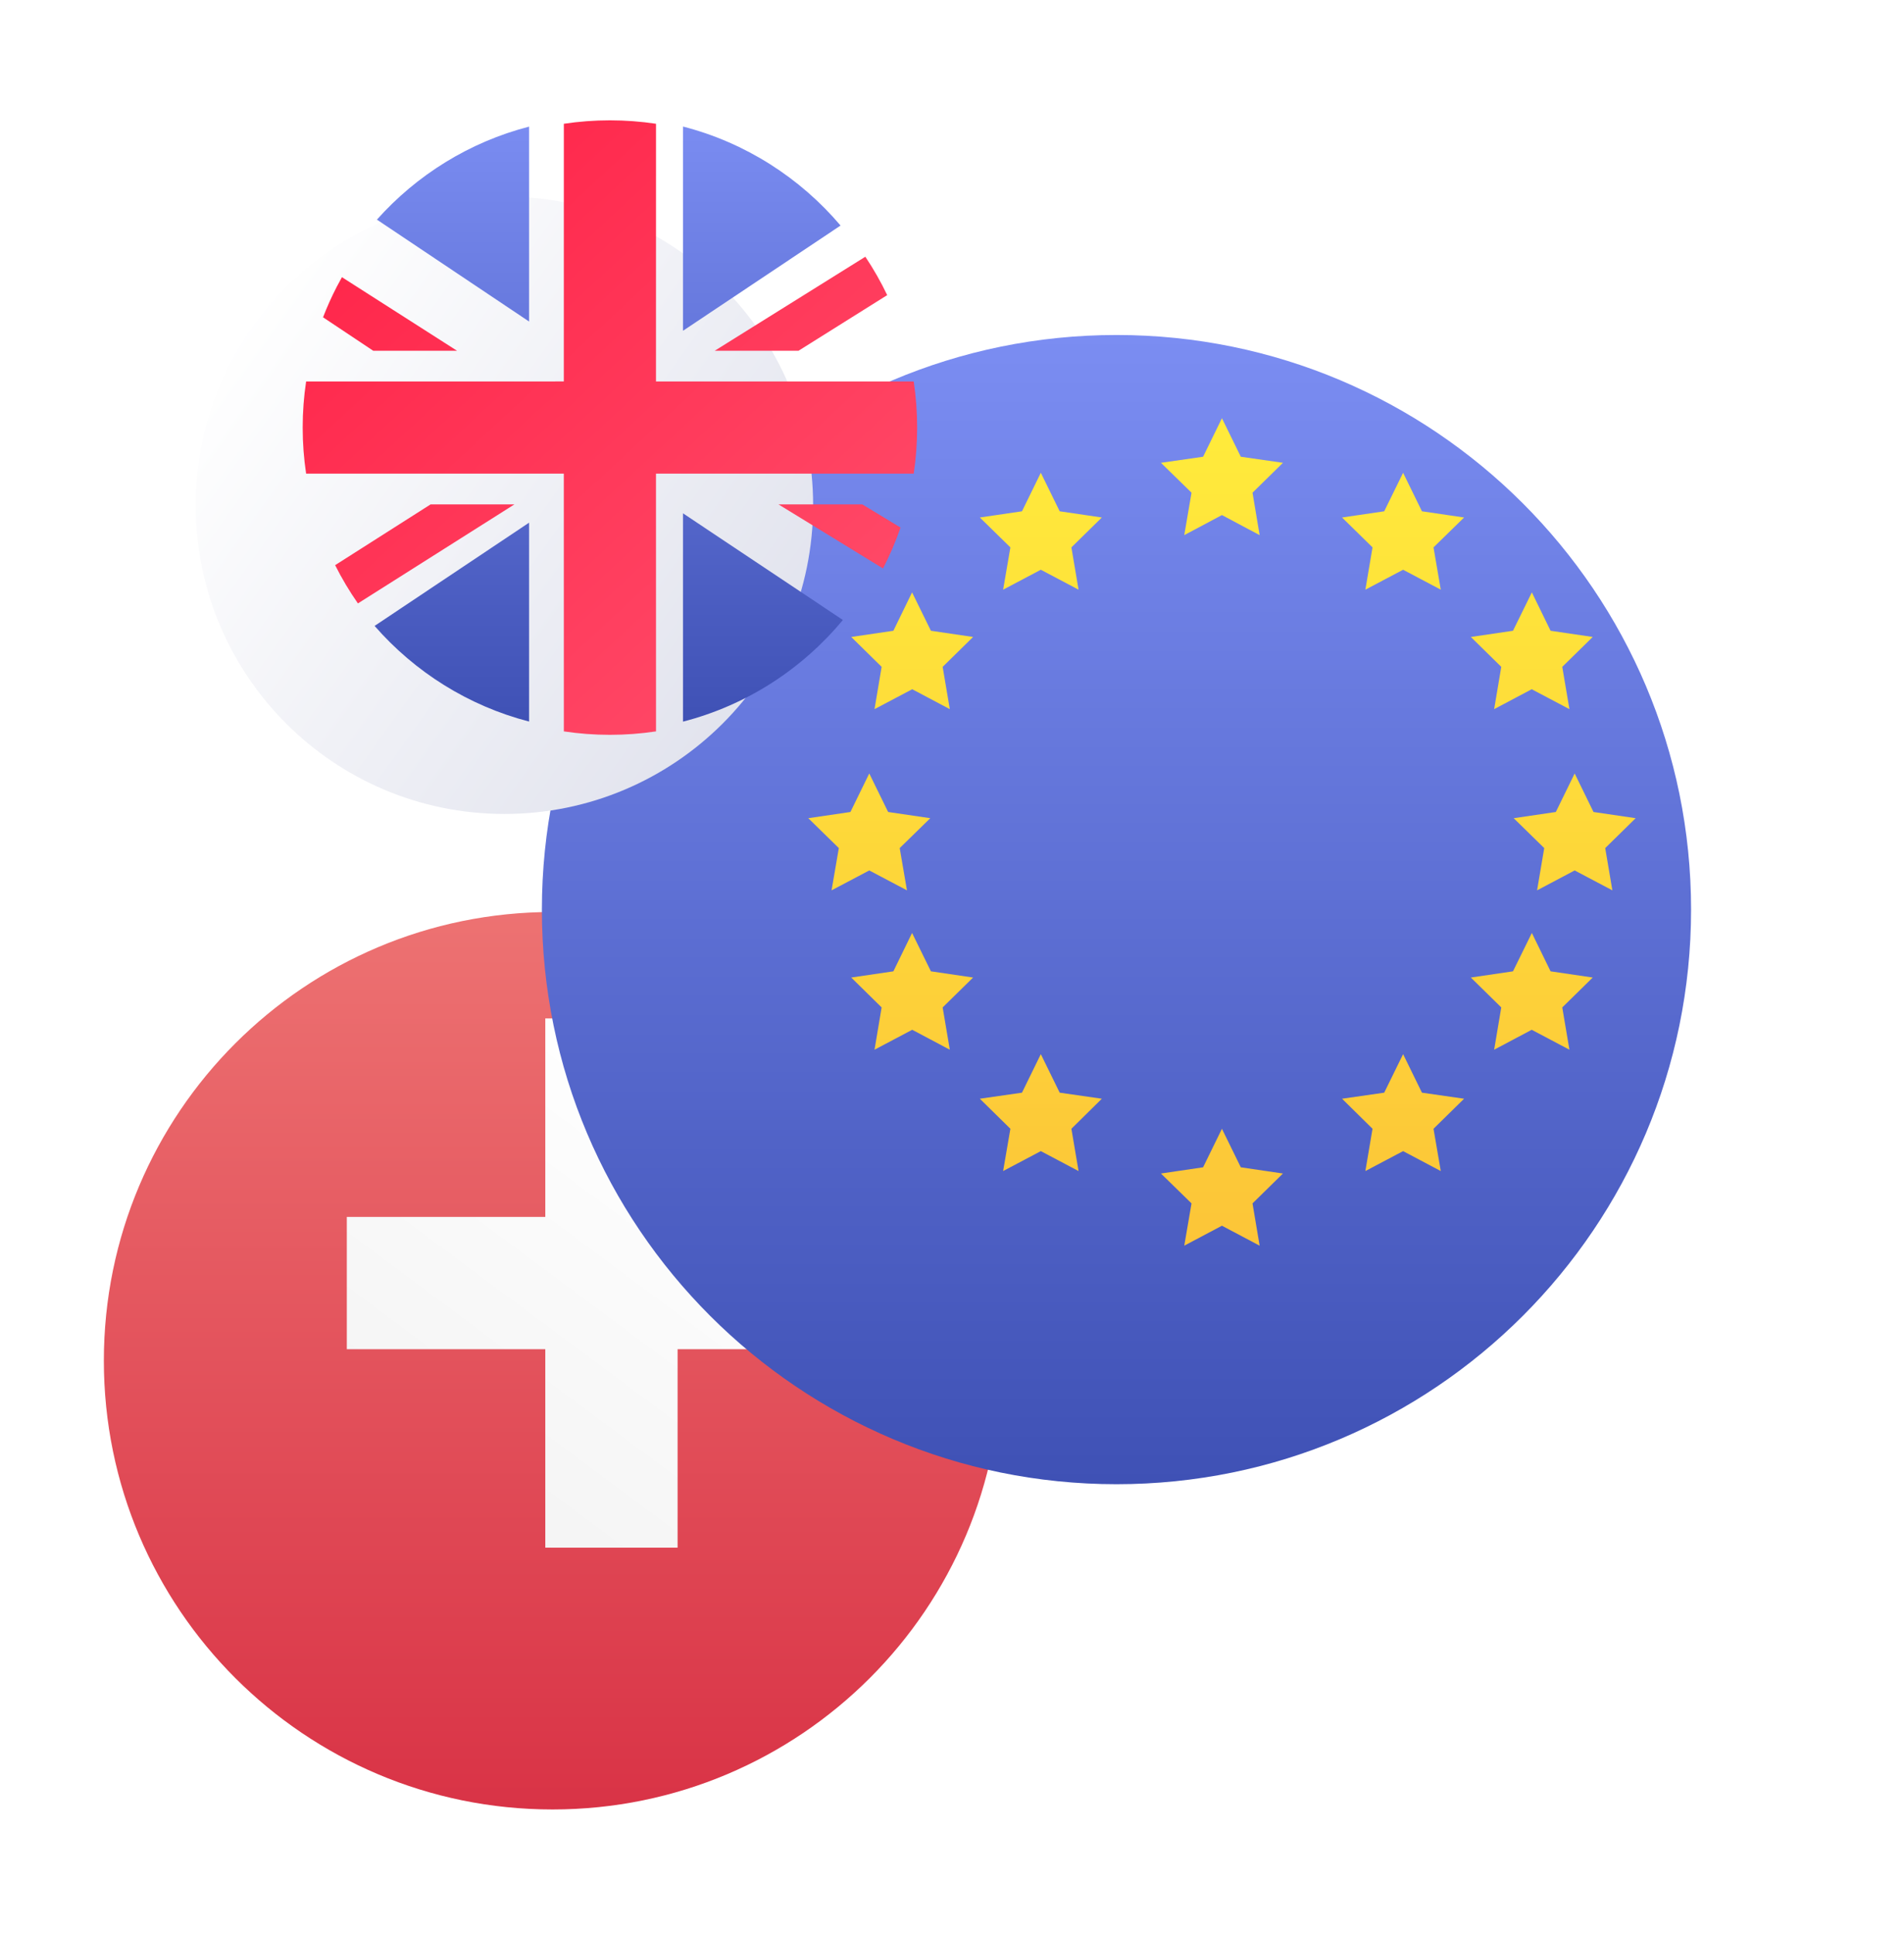<svg xmlns="http://www.w3.org/2000/svg" fill="none" viewBox="0 0 66 67" height="67" width="66">
<g filter="url(#filter0_d_17191_55856)">
<path fill="url(#paint0_linear_17191_55856)" d="M21.154 59.909C29.744 59.909 36.708 52.945 36.708 44.354C36.708 35.764 29.744 28.8 21.154 28.8C12.563 28.8 5.6 35.764 5.6 44.354C5.6 52.945 12.563 59.909 21.154 59.909Z"></path>
</g>
<g filter="url(#filter1_dii_17191_55856)">
<path fill="url(#paint1_linear_17191_55856)" d="M23.447 42.062H30.326V46.647H23.447V53.526H18.861V46.647H11.981V42.062H18.861V35.182H23.447V42.062Z"></path>
</g>
<g filter="url(#filter2_d_17191_55856)">
<path fill="url(#paint2_linear_17191_55856)" d="M42.318 48.635C53.318 48.635 62.235 39.717 62.235 28.717C62.235 17.717 53.318 8.8 42.318 8.8C31.318 8.8 22.4 17.717 22.4 28.717C22.4 39.717 31.318 48.635 42.318 48.635Z"></path>
</g>
<g filter="url(#filter3_dii_17191_55856)">
<path fill="url(#paint3_linear_17191_55856)" d="M42.97 40.342L44.431 40.557L43.376 41.593L43.623 43.059L42.316 42.367L41.01 43.059L41.262 41.593L40.202 40.557L41.663 40.342L42.316 39.007L42.97 40.342ZM36.692 37.755L38.153 37.965L37.098 39.006L37.346 40.472L36.038 39.781L34.731 40.472L34.983 39.006L33.924 37.965L35.385 37.755L36.038 36.42L36.692 37.755ZM49.249 37.755L50.71 37.965L49.65 39.006L49.902 40.472L48.596 39.781L47.288 40.472L47.536 39.006L46.48 37.965L47.941 37.755L48.596 36.42L49.249 37.755ZM32.228 33.549L33.69 33.764L32.635 34.8L32.883 36.266L31.58 35.575L30.273 36.266L30.52 34.8L29.466 33.764L30.927 33.549L31.575 32.219L32.228 33.549ZM53.708 33.549L55.169 33.764L54.113 34.8L54.361 36.266L53.054 35.575L51.752 36.266L51.999 34.8L50.944 33.764L52.405 33.549L53.059 32.219L53.708 33.549ZM30.745 28.026L32.206 28.241L31.146 29.277L31.398 30.742L30.091 30.052L28.784 30.742L29.036 29.277L27.977 28.241L29.438 28.026L30.091 26.691L30.745 28.026ZM55.196 28.026L56.657 28.241L55.602 29.277L55.85 30.742L54.543 30.052L53.24 30.742L53.488 29.277L52.429 28.241L53.89 28.026L54.543 26.691L55.196 28.026ZM32.228 21.744L33.69 21.959L32.635 22.995L32.883 24.461L31.58 23.771L30.273 24.461L30.52 22.995L29.466 21.959L30.927 21.744L31.575 20.414L32.228 21.744ZM53.708 21.744L55.169 21.959L54.113 22.995L54.361 24.461L53.054 23.771L51.752 24.461L51.999 22.995L50.944 21.959L52.405 21.744L53.059 20.414L53.708 21.744ZM36.692 17.603L38.153 17.818L37.098 18.854L37.346 20.32L36.038 19.629L34.731 20.32L34.983 18.854L33.924 17.818L35.385 17.603L36.038 16.268L36.692 17.603ZM49.249 17.603L50.71 17.818L49.65 18.854L49.902 20.32L48.596 19.629L47.288 20.32L47.536 18.854L46.48 17.818L47.941 17.603L48.596 16.268L49.249 17.603ZM42.97 15.712L44.431 15.922L43.376 16.958L43.623 18.429L42.316 17.734L41.01 18.429L41.262 16.958L40.202 15.922L41.663 15.712L42.316 14.377L42.97 15.712Z"></path>
</g>
<g filter="url(#filter4_d_17191_55856)">
<path fill="url(#paint4_linear_17191_55856)" d="M21.101 25.402C27.011 25.402 31.802 20.611 31.802 14.701C31.802 8.791 27.011 4 21.101 4C15.191 4 10.4 8.791 10.4 14.701C10.4 20.611 15.191 25.402 21.101 25.402Z"></path>
</g>
<path fill="url(#paint5_linear_17191_55856)" d="M29.217 21.49C27.807 23.191 25.88 24.447 23.675 25.014V17.793L29.217 21.49ZM18.34 25.011C16.23 24.466 14.375 23.289 12.985 21.696L18.34 18.117V25.011ZM23.675 4.386C25.839 4.943 27.735 6.165 29.137 7.818L23.675 11.466V4.386ZM18.34 11.145L13.065 7.613C14.445 6.066 16.27 4.924 18.34 4.389V11.145Z"></path>
<g filter="url(#filter5_dii_17191_55856)">
<path fill="url(#paint6_linear_17191_55856)" d="M21.101 4.051C21.644 4.051 22.178 4.092 22.699 4.17L22.698 13.103L31.632 13.103C31.71 13.624 31.751 14.158 31.751 14.701C31.751 15.244 31.71 15.777 31.632 16.298L22.698 16.298L22.699 25.232C22.178 25.31 21.644 25.351 21.101 25.351C20.558 25.351 20.025 25.31 19.504 25.232L19.503 16.297L10.57 16.298C10.492 15.777 10.451 15.244 10.451 14.701C10.451 14.158 10.492 13.624 10.57 13.103L19.503 13.102L19.504 4.17C20.025 4.092 20.558 4.051 21.101 4.051ZM17.791 17.363L12.366 20.796C12.072 20.375 11.808 19.932 11.576 19.47L14.886 17.363H17.791ZM29.849 17.363L31.175 18.167C31.006 18.657 30.803 19.13 30.568 19.585L26.943 17.363H29.849ZM29.955 8.779C30.238 9.202 30.492 9.647 30.713 10.11L27.639 12.038H24.734L29.955 8.779ZM11.812 9.488L15.803 12.039H12.897L11.157 10.879C11.296 10.518 11.454 10.166 11.63 9.825L11.812 9.488Z" clip-rule="evenodd" fill-rule="evenodd"></path>
</g>
<defs>
<filter color-interpolation-filters="sRGB" filterUnits="userSpaceOnUse" height="37.969" width="37.968" y="28.182" x="0.17" id="filter0_d_17191_55856">
<feFlood result="BackgroundImageFix" flood-opacity="0"></feFlood>
<feColorMatrix result="hardAlpha" values="0 0 0 0 0 0 0 0 0 0 0 0 0 0 0 0 0 0 127 0" type="matrix" in="SourceAlpha"></feColorMatrix>
<feOffset dy="2.812" dx="-2"></feOffset>
<feGaussianBlur stdDeviation="1.715"></feGaussianBlur>
<feComposite operator="out" in2="hardAlpha"></feComposite>
<feColorMatrix values="0 0 0 0 0 0 0 0 0 0 0 0 0 0 0 0 0 0 0.09 0" type="matrix"></feColorMatrix>
<feBlend result="effect1_dropShadow_17191_55856" in2="BackgroundImageFix" mode="normal"></feBlend>
<feBlend result="shape" in2="effect1_dropShadow_17191_55856" in="SourceGraphic" mode="normal"></feBlend>
</filter>
<filter color-interpolation-filters="sRGB" filterUnits="userSpaceOnUse" height="18.586" width="18.586" y="35.141" x="11.861" id="filter1_dii_17191_55856">
<feFlood result="BackgroundImageFix" flood-opacity="0"></feFlood>
<feColorMatrix result="hardAlpha" values="0 0 0 0 0 0 0 0 0 0 0 0 0 0 0 0 0 0 127 0" type="matrix" in="SourceAlpha"></feColorMatrix>
<feOffset dy="0.08"></feOffset>
<feGaussianBlur stdDeviation="0.06"></feGaussianBlur>
<feComposite operator="out" in2="hardAlpha"></feComposite>
<feColorMatrix values="0 0 0 0 0 0 0 0 0 0 0 0 0 0 0 0 0 0 0.25 0" type="matrix"></feColorMatrix>
<feBlend result="effect1_dropShadow_17191_55856" in2="BackgroundImageFix" mode="normal"></feBlend>
<feBlend result="shape" in2="effect1_dropShadow_17191_55856" in="SourceGraphic" mode="normal"></feBlend>
<feColorMatrix result="hardAlpha" values="0 0 0 0 0 0 0 0 0 0 0 0 0 0 0 0 0 0 127 0" type="matrix" in="SourceAlpha"></feColorMatrix>
<feOffset dy="-0.04" dx="0.121"></feOffset>
<feGaussianBlur stdDeviation="0.02"></feGaussianBlur>
<feComposite k3="1" k2="-1" operator="arithmetic" in2="hardAlpha"></feComposite>
<feColorMatrix values="0 0 0 0 0 0 0 0 0 0 0 0 0 0 0 0 0 0 0.25 0" type="matrix"></feColorMatrix>
<feBlend result="effect2_innerShadow_17191_55856" in2="shape" mode="normal"></feBlend>
<feColorMatrix result="hardAlpha" values="0 0 0 0 0 0 0 0 0 0 0 0 0 0 0 0 0 0 127 0" type="matrix" in="SourceAlpha"></feColorMatrix>
<feOffset dy="0.08" dx="-0.08"></feOffset>
<feGaussianBlur stdDeviation="0.02"></feGaussianBlur>
<feComposite k3="1" k2="-1" operator="arithmetic" in2="hardAlpha"></feComposite>
<feColorMatrix values="0 0 0 0 1 0 0 0 0 1 0 0 0 0 1 0 0 0 1 0" type="matrix"></feColorMatrix>
<feBlend result="effect3_innerShadow_17191_55856" in2="effect2_innerShadow_17191_55856" mode="normal"></feBlend>
</filter>
<filter color-interpolation-filters="sRGB" filterUnits="userSpaceOnUse" height="52.69" width="52.69" y="5.184" x="12.357" id="filter2_d_17191_55856">
<feFlood result="BackgroundImageFix" flood-opacity="0"></feFlood>
<feColorMatrix result="hardAlpha" values="0 0 0 0 0 0 0 0 0 0 0 0 0 0 0 0 0 0 127 0" type="matrix" in="SourceAlpha"></feColorMatrix>
<feOffset dy="2.812" dx="-3.616"></feOffset>
<feGaussianBlur stdDeviation="3.214"></feGaussianBlur>
<feComposite operator="out" in2="hardAlpha"></feComposite>
<feColorMatrix values="0 0 0 0 0 0 0 0 0 0 0 0 0 0 0 0 0 0 0.25 0" type="matrix"></feColorMatrix>
<feBlend result="effect1_dropShadow_17191_55856" in2="BackgroundImageFix" mode="normal"></feBlend>
<feBlend result="shape" in2="effect1_dropShadow_17191_55856" in="SourceGraphic" mode="normal"></feBlend>
</filter>
<filter color-interpolation-filters="sRGB" filterUnits="userSpaceOnUse" height="28.923" width="28.922" y="14.337" x="27.856" id="filter3_dii_17191_55856">
<feFlood result="BackgroundImageFix" flood-opacity="0"></feFlood>
<feColorMatrix result="hardAlpha" values="0 0 0 0 0 0 0 0 0 0 0 0 0 0 0 0 0 0 127 0" type="matrix" in="SourceAlpha"></feColorMatrix>
<feOffset dy="0.08"></feOffset>
<feGaussianBlur stdDeviation="0.06"></feGaussianBlur>
<feComposite operator="out" in2="hardAlpha"></feComposite>
<feColorMatrix values="0 0 0 0 0 0 0 0 0 0 0 0 0 0 0 0 0 0 0.25 0" type="matrix"></feColorMatrix>
<feBlend result="effect1_dropShadow_17191_55856" in2="BackgroundImageFix" mode="normal"></feBlend>
<feBlend result="shape" in2="effect1_dropShadow_17191_55856" in="SourceGraphic" mode="normal"></feBlend>
<feColorMatrix result="hardAlpha" values="0 0 0 0 0 0 0 0 0 0 0 0 0 0 0 0 0 0 127 0" type="matrix" in="SourceAlpha"></feColorMatrix>
<feOffset dy="-0.04" dx="0.121"></feOffset>
<feGaussianBlur stdDeviation="0.02"></feGaussianBlur>
<feComposite k3="1" k2="-1" operator="arithmetic" in2="hardAlpha"></feComposite>
<feColorMatrix values="0 0 0 0 0 0 0 0 0 0 0 0 0 0 0 0 0 0 0.25 0" type="matrix"></feColorMatrix>
<feBlend result="effect2_innerShadow_17191_55856" in2="shape" mode="normal"></feBlend>
<feColorMatrix result="hardAlpha" values="0 0 0 0 0 0 0 0 0 0 0 0 0 0 0 0 0 0 127 0" type="matrix" in="SourceAlpha"></feColorMatrix>
<feOffset dy="0.08" dx="-0.08"></feOffset>
<feGaussianBlur stdDeviation="0.02"></feGaussianBlur>
<feComposite k3="1" k2="-1" operator="arithmetic" in2="hardAlpha"></feComposite>
<feColorMatrix values="0 0 0 0 1 0 0 0 0 1 0 0 0 0 1 0 0 0 1 0" type="matrix"></feColorMatrix>
<feBlend result="effect3_innerShadow_17191_55856" in2="effect2_innerShadow_17191_55856" mode="normal"></feBlend>
</filter>
<filter color-interpolation-filters="sRGB" filterUnits="userSpaceOnUse" height="34.257" width="34.257" y="0.384" x="0.357" id="filter4_d_17191_55856">
<feFlood result="BackgroundImageFix" flood-opacity="0"></feFlood>
<feColorMatrix result="hardAlpha" values="0 0 0 0 0 0 0 0 0 0 0 0 0 0 0 0 0 0 127 0" type="matrix" in="SourceAlpha"></feColorMatrix>
<feOffset dy="2.812" dx="-3.616"></feOffset>
<feGaussianBlur stdDeviation="3.214"></feGaussianBlur>
<feComposite operator="out" in2="hardAlpha"></feComposite>
<feColorMatrix values="0 0 0 0 0 0 0 0 0 0 0 0 0 0 0 0 0 0 0.25 0" type="matrix"></feColorMatrix>
<feBlend result="effect1_dropShadow_17191_55856" in2="BackgroundImageFix" mode="normal"></feBlend>
<feBlend result="shape" in2="effect1_dropShadow_17191_55856" in="SourceGraphic" mode="normal"></feBlend>
</filter>
<filter color-interpolation-filters="sRGB" filterUnits="userSpaceOnUse" height="21.541" width="21.541" y="4.011" x="10.331" id="filter5_dii_17191_55856">
<feFlood result="BackgroundImageFix" flood-opacity="0"></feFlood>
<feColorMatrix result="hardAlpha" values="0 0 0 0 0 0 0 0 0 0 0 0 0 0 0 0 0 0 127 0" type="matrix" in="SourceAlpha"></feColorMatrix>
<feOffset dy="0.08"></feOffset>
<feGaussianBlur stdDeviation="0.06"></feGaussianBlur>
<feComposite operator="out" in2="hardAlpha"></feComposite>
<feColorMatrix values="0 0 0 0 0 0 0 0 0 0 0 0 0 0 0 0 0 0 0.25 0" type="matrix"></feColorMatrix>
<feBlend result="effect1_dropShadow_17191_55856" in2="BackgroundImageFix" mode="normal"></feBlend>
<feBlend result="shape" in2="effect1_dropShadow_17191_55856" in="SourceGraphic" mode="normal"></feBlend>
<feColorMatrix result="hardAlpha" values="0 0 0 0 0 0 0 0 0 0 0 0 0 0 0 0 0 0 127 0" type="matrix" in="SourceAlpha"></feColorMatrix>
<feOffset dy="-0.04" dx="0.121"></feOffset>
<feGaussianBlur stdDeviation="0.02"></feGaussianBlur>
<feComposite k3="1" k2="-1" operator="arithmetic" in2="hardAlpha"></feComposite>
<feColorMatrix values="0 0 0 0 0 0 0 0 0 0 0 0 0 0 0 0 0 0 0.25 0" type="matrix"></feColorMatrix>
<feBlend result="effect2_innerShadow_17191_55856" in2="shape" mode="normal"></feBlend>
<feColorMatrix result="hardAlpha" values="0 0 0 0 0 0 0 0 0 0 0 0 0 0 0 0 0 0 127 0" type="matrix" in="SourceAlpha"></feColorMatrix>
<feOffset dy="0.08" dx="-0.08"></feOffset>
<feGaussianBlur stdDeviation="0.02"></feGaussianBlur>
<feComposite k3="1" k2="-1" operator="arithmetic" in2="hardAlpha"></feComposite>
<feColorMatrix values="0 0 0 0 1 0 0 0 0 1 0 0 0 0 1 0 0 0 1 0" type="matrix"></feColorMatrix>
<feBlend result="effect3_innerShadow_17191_55856" in2="effect2_innerShadow_17191_55856" mode="normal"></feBlend>
</filter>
<linearGradient gradientUnits="userSpaceOnUse" y2="59.909" x2="5.6" y1="28.8" x1="5.6" id="paint0_linear_17191_55856">
<stop stop-color="#ED7272"></stop>
<stop stop-color="#D93346" offset="1"></stop>
</linearGradient>
<linearGradient gradientUnits="userSpaceOnUse" y2="55.91" x2="5.726" y1="35.182" x1="21.154" id="paint1_linear_17191_55856">
<stop stop-color="white"></stop>
<stop stop-color="#EEEEEE" offset="1"></stop>
</linearGradient>
<linearGradient gradientUnits="userSpaceOnUse" y2="48.635" x2="42.318" y1="8.8" x1="42.318" id="paint2_linear_17191_55856">
<stop stop-color="#7B8DF2"></stop>
<stop stop-color="#3F51B5" offset="1"></stop>
</linearGradient>
<linearGradient gradientUnits="userSpaceOnUse" y2="43.059" x2="42.317" y1="14.377" x1="42.317" id="paint3_linear_17191_55856">
<stop stop-color="#FFEB3B"></stop>
<stop stop-color="#FCC538" offset="1"></stop>
</linearGradient>
<linearGradient gradientUnits="userSpaceOnUse" y2="21.984" x2="33.555" y1="7.114" x1="12.753" id="paint4_linear_17191_55856">
<stop stop-color="white"></stop>
<stop stop-color="#DDDFEB" offset="1"></stop>
</linearGradient>
<linearGradient gradientUnits="userSpaceOnUse" y2="25.014" x2="21.101" y1="4.386" x1="21.101" id="paint5_linear_17191_55856">
<stop stop-color="#7A8CF1"></stop>
<stop stop-color="#3F51B5" offset="1"></stop>
</linearGradient>
<linearGradient gradientUnits="userSpaceOnUse" y2="6.409" x2="14.213" y1="35.471" x1="41.164" id="paint6_linear_17191_55856">
<stop stop-color="#FF657F"></stop>
<stop stop-color="#FF274B" offset="1"></stop>
</linearGradient>
</defs>
</svg>
